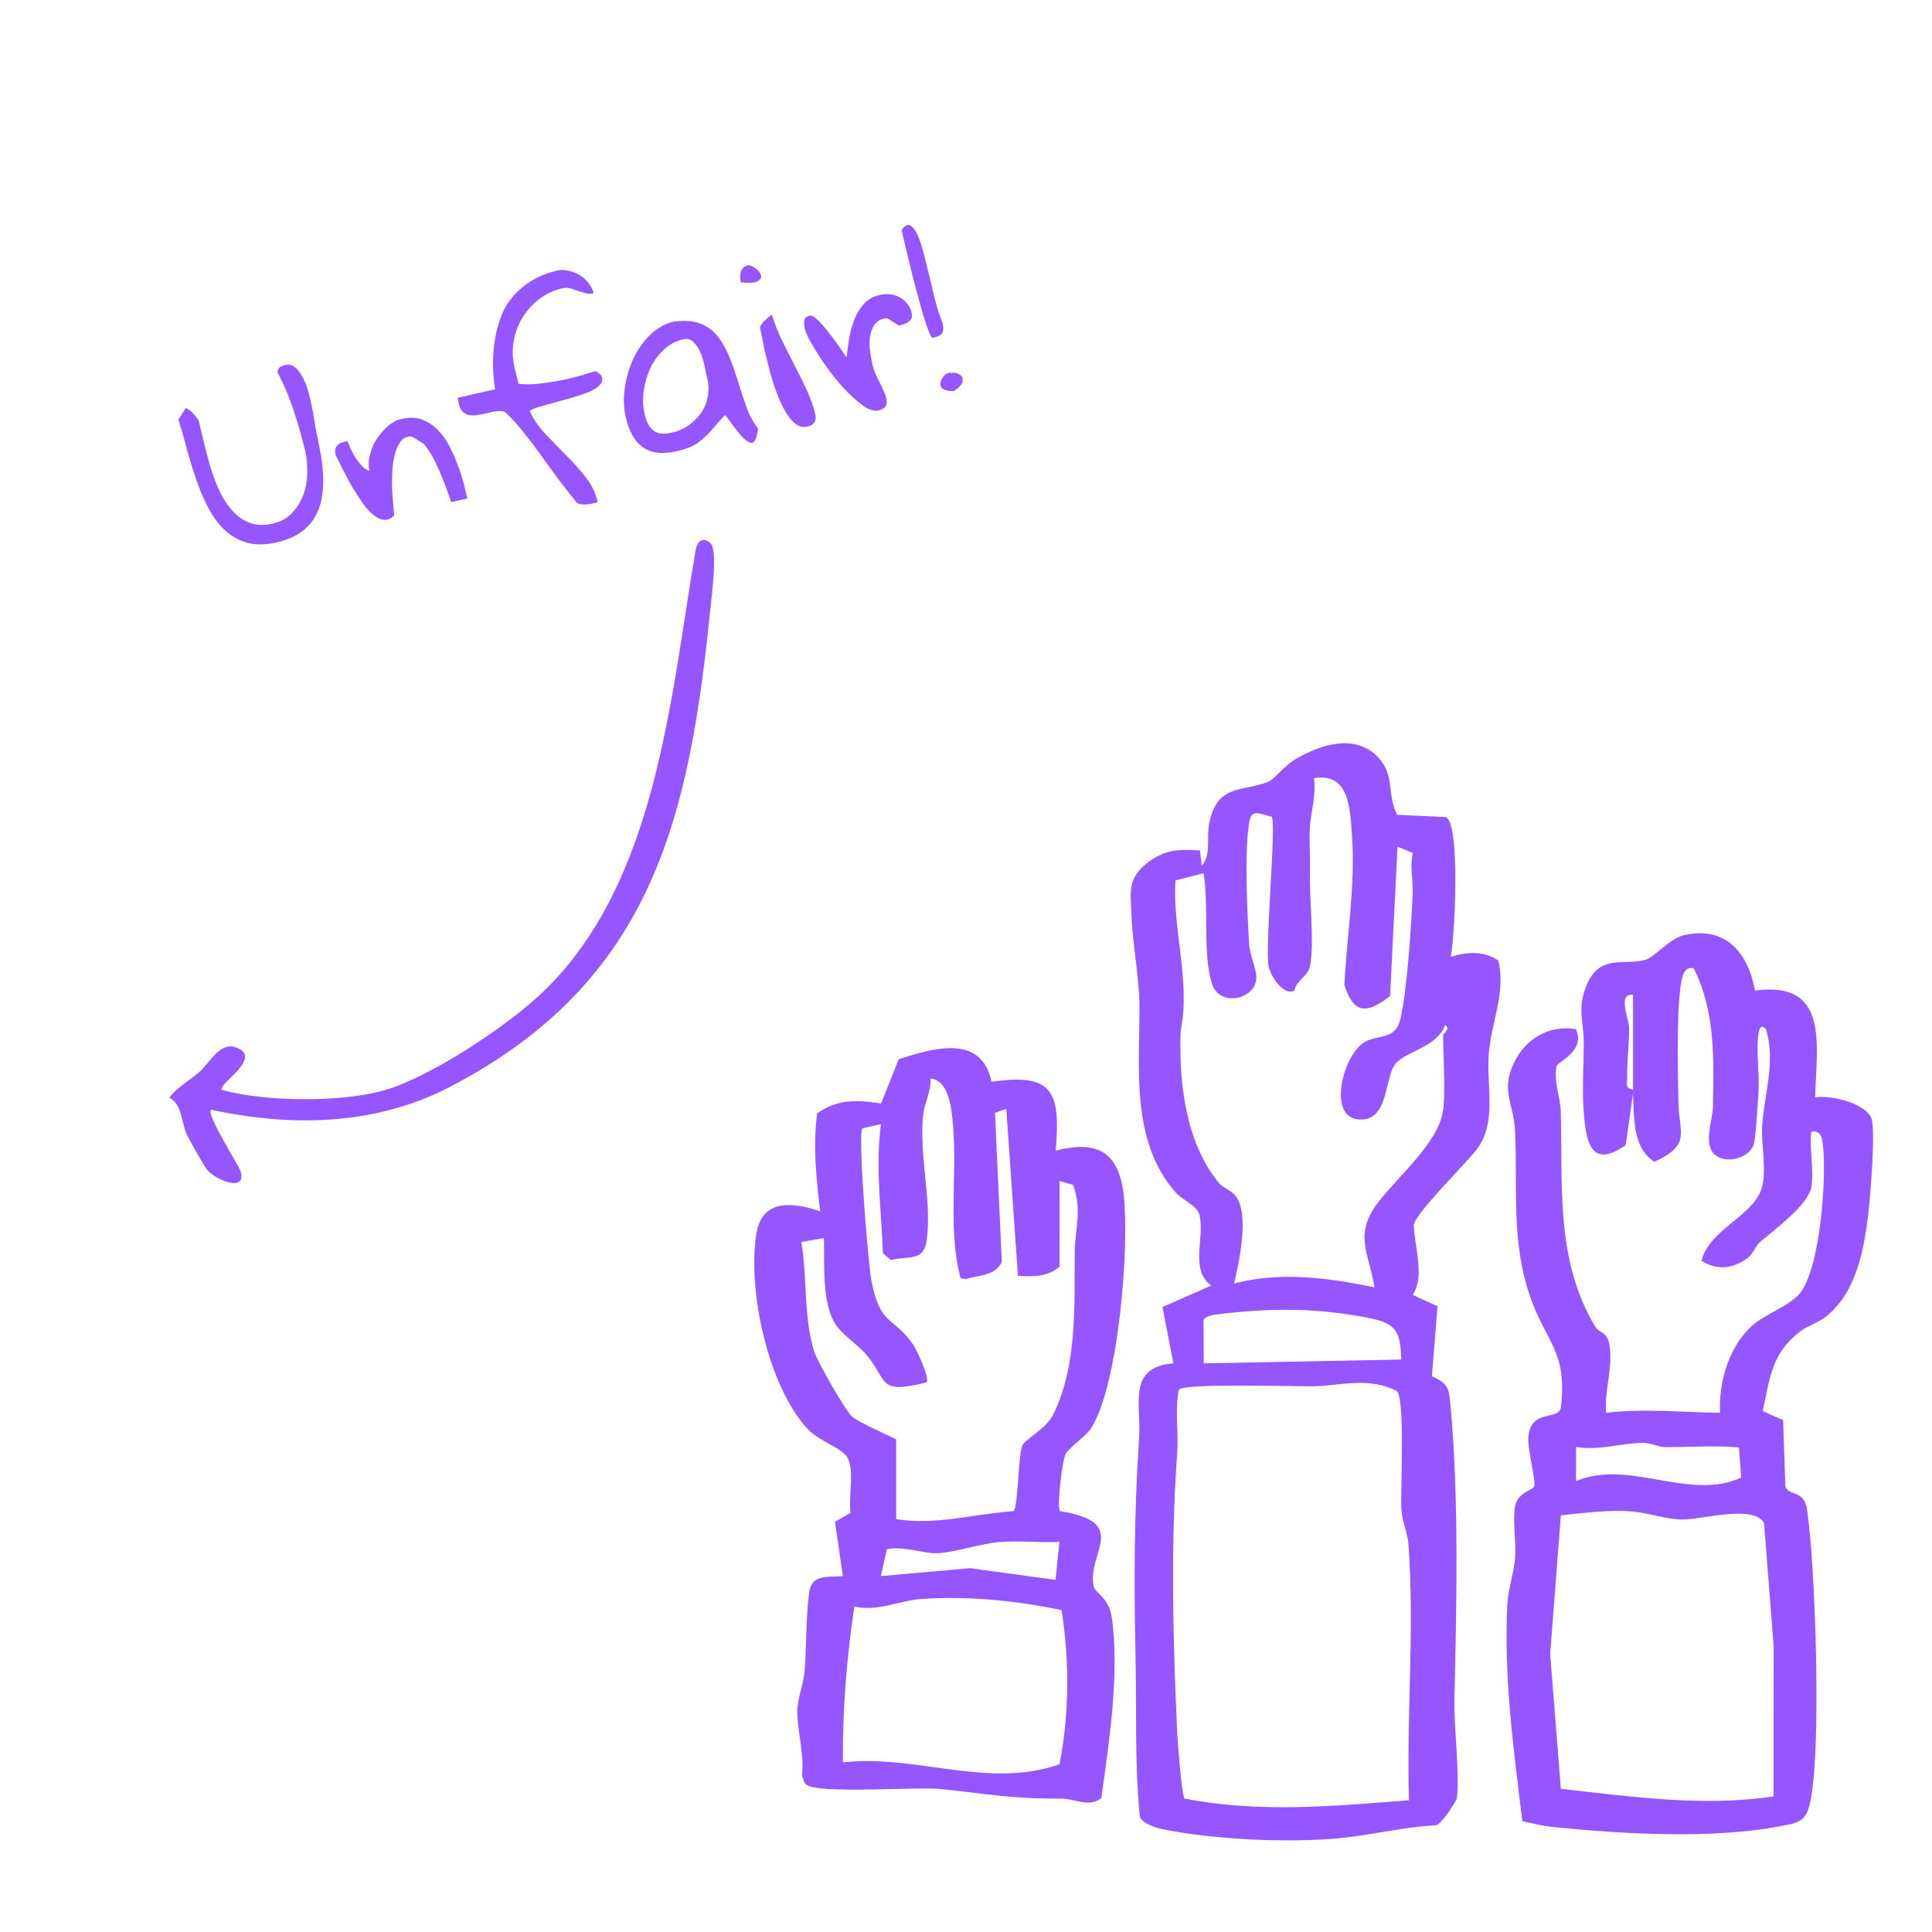 <?xml version="1.0" encoding="UTF-8"?>
<svg xmlns="http://www.w3.org/2000/svg" xmlns:xlink="http://www.w3.org/1999/xlink" width="200" zoomAndPan="magnify" viewBox="0 0 150 150" height="200" preserveAspectRatio="xMidYMid meet" version="1.0">
  <defs>
    <g></g>
    <clipPath id="de9a65d7a4">
      <path d="M 87 57.699 L 117 57.699 L 117 143 L 87 143 Z M 87 57.699 " clip-rule="nonzero"></path>
    </clipPath>
    <clipPath id="b3f5c220bc">
      <path d="M 116 72 L 145.516 72 L 145.516 143 L 116 143 Z M 116 72 " clip-rule="nonzero"></path>
    </clipPath>
    <clipPath id="70dbe96b08">
      <path d="M 58.516 81 L 88 81 L 88 140 L 58.516 140 Z M 58.516 81 " clip-rule="nonzero"></path>
    </clipPath>
    <clipPath id="99e0340604">
      <path d="M 13 41 L 56 41 L 56 92 L 13 92 Z M 13 41 " clip-rule="nonzero"></path>
    </clipPath>
    <clipPath id="ee1dfaed4f">
      <path d="M 38.246 33.848 L 61.832 45.367 L 34.84 100.629 L 11.254 89.105 Z M 38.246 33.848 " clip-rule="nonzero"></path>
    </clipPath>
    <clipPath id="0f5bf78c12">
      <path d="M 38.246 33.848 L 61.832 45.367 L 34.84 100.629 L 11.254 89.105 Z M 38.246 33.848 " clip-rule="nonzero"></path>
    </clipPath>
  </defs>
  <g clip-path="url(#de9a65d7a4)">
    <path fill="#9555ff" d="M 112.281 63.438 C 113.391 64.133 112.953 72.645 112.637 74.293 C 113.898 73.902 115.18 73.801 116.328 74.574 C 116.938 77.008 115.773 79.414 115.586 81.816 C 115.391 84.289 116.234 87.098 114.695 89.184 C 113.887 90.281 109.867 94.188 109.766 95.121 C 109.824 96.855 110.641 99.062 109.684 100.539 L 111.609 101.414 L 111.172 106.855 C 112.492 107.449 112.492 107.793 112.629 109.25 C 113.277 116.418 113.09 124.762 112.918 131.945 C 112.867 134.012 113.359 137.918 113.102 139.641 C 113.07 139.832 111.891 141.695 111.473 141.715 C 108.941 141.84 106.438 142.492 103.93 142.723 C 99.914 143.094 94.16 142.824 90.199 142.004 C 89.699 141.902 88.66 141.539 88.496 141.055 C 88.086 136.934 88.254 132.832 88.164 128.699 C 88.039 122.797 88.047 117.59 88.441 111.602 C 88.613 109.051 87.492 106.133 91.102 105.852 L 90.254 101.477 L 94.047 99.809 C 92.312 98.59 93.605 95.977 93.105 94.266 C 92.902 93.586 91.777 93.148 91.262 92.566 C 87.723 88.523 88.508 82.754 88.465 77.973 C 88.445 75.898 87.941 73.301 87.855 71.191 C 87.781 69.227 87.484 68.184 89.184 66.918 C 90.5 65.938 91.559 65.926 93.164 66.027 L 93.305 67.207 C 94.066 66.352 93.652 65.09 93.879 63.949 C 94.496 60.785 96.492 61.523 98.551 60.664 C 98.848 60.539 99.828 59.371 100.629 58.91 C 102.602 57.777 105.246 56.934 107.016 58.816 C 108.32 60.203 107.652 61.672 108.473 63.258 L 112.27 63.441 Z M 112.043 86.238 C 112.25 84.539 112.043 82.141 112.043 80.34 C 112.043 80.293 112.676 79.82 112.191 79.602 C 111.543 81.316 109.219 81.594 108.367 82.559 C 107.441 83.617 107.895 87.129 105.453 86.91 C 102.992 86.691 104.324 81.691 106.059 80.844 C 107.141 80.316 108.355 80.73 108.734 79.09 C 109.258 76.805 109.57 71.891 109.68 69.414 C 109.727 68.312 109.449 67.289 109.691 66.227 L 108.504 65.734 L 107.926 77.332 C 106.191 78.672 105.117 78.836 104.379 76.469 C 104.566 72.738 105.234 68.695 104.973 64.984 C 104.832 62.941 104.812 59.918 102.012 60.422 C 102.219 61.797 101.738 63.082 101.688 64.406 C 101.645 65.391 101.734 66.512 101.703 67.641 C 101.645 69.723 102.062 73.191 101.711 75.016 C 101.555 75.801 100.648 76.102 100.5 76.898 C 99.656 77.395 98.598 75.703 98.488 75.004 C 98.215 73.289 99.117 63.836 98.73 63.406 C 97.934 63.266 97.176 62.703 96.992 63.812 C 96.598 66.18 96.836 70.789 96.98 73.266 C 97.035 74.195 97.559 75.234 97.543 75.922 C 97.5 77.598 94.723 78.215 94.113 76.426 C 93.348 74.156 93.879 70.289 93.445 67.797 L 91.262 68.352 C 91.016 72.125 92.453 76.199 91.668 80.027 C 91.512 83.973 92.043 88.715 94.633 91.84 C 94.98 92.258 95.602 92.406 95.953 92.879 C 97.012 94.305 96.215 97.953 95.812 99.652 C 99.43 98.703 103.121 99.211 106.723 99.949 C 106.215 97.117 105.109 95.824 107.023 93.32 C 108.492 91.395 111.738 88.645 112.027 86.23 Z M 108.797 105.555 C 108.723 103.586 108.531 102.801 106.516 102.379 C 102.352 101.52 98.688 101.535 94.516 102.043 C 94.227 102.078 93.523 102.199 93.445 102.504 L 93.457 105.852 L 108.793 105.555 Z M 108.434 107.988 C 106.16 106.859 104.066 107.609 101.883 107.633 C 100.441 107.652 91.895 107.375 91.527 107.898 C 91.203 109.504 91.512 111.164 91.398 112.781 C 90.879 119.992 91.066 127.336 91.402 134.609 C 91.441 135.383 91.758 139.5 91.973 139.641 C 97.797 140.777 103.551 140.223 109.391 139.773 C 109.195 133.113 109.836 126.527 109.352 119.898 C 109.289 119.043 108.863 118.094 108.805 117.203 C 108.711 115.695 109.129 108.566 108.434 107.98 Z M 108.434 107.988 " fill-opacity="1" fill-rule="nonzero"></path>
  </g>
  <g clip-path="url(#b3f5c220bc)">
    <path fill="#9555ff" d="M 140.648 92.133 C 140.395 93.551 137.77 95.469 136.668 96.414 C 136.246 96.777 136.137 97.359 135.617 97.723 C 134.48 98.527 133.27 98.637 132.102 97.883 C 132.703 95.48 136.031 94.441 136.746 92.348 C 137.219 90.965 136.723 88.91 136.816 87.418 C 136.977 84.922 137.887 82.406 137.105 79.891 C 136.695 79.457 136.57 79.922 136.516 80.328 C 136.344 81.691 136.621 83.355 136.527 84.773 C 136.477 85.594 136.316 88.344 136.168 88.836 C 135.867 89.828 134.207 90.375 133.289 89.762 C 132.129 88.992 132.977 86.992 132.992 85.953 C 133.062 82.254 133.188 78.535 131.5 75.176 C 131.152 75.117 130.969 75.176 130.773 75.477 C 130.066 76.582 130.285 83.852 130.312 85.66 C 130.355 87.93 131.34 88.887 128.449 90.199 C 126.723 89.102 126.883 86.738 126.785 84.91 L 126.215 88.91 C 123.465 90.84 123.129 88.562 122.953 86.23 C 122.824 84.539 122.965 82.637 122.965 80.914 C 122.965 79.41 122.461 78.387 123.113 76.664 C 124.129 73.977 126.039 75 127.75 74.52 C 128.461 74.32 129.621 72.84 130.828 72.586 C 134.043 71.906 135.73 74.027 136.258 76.906 C 142.117 76.113 141.008 81.242 140.93 85.203 C 142.129 84.992 144.922 85.672 145.305 86.867 C 145.625 87.855 145.215 92.859 145.059 94.199 C 144.715 97.043 144.141 100.281 141.824 102.176 C 141.137 102.734 140.383 102.898 139.77 103.367 C 137.551 105.055 137.402 106.996 136.863 109.559 L 138.441 110.262 L 138.613 115.395 C 138.879 116.203 140.082 115.613 140.305 117.23 C 140.672 119.875 140.836 123.637 140.938 126.344 C 141.027 128.895 141.293 139.328 140.176 140.945 C 139.758 141.555 139.031 141.625 138.34 141.762 C 132.969 142.816 125.922 142.398 120.434 141.832 C 119.688 141.754 118.926 141.555 118.195 141.395 C 117.512 135.789 116.75 130.281 117.027 124.574 C 117.086 123.398 117.516 122.207 117.621 121.039 C 117.742 119.758 117.418 118.094 117.633 116.926 C 117.836 115.852 119.062 115.695 119.121 115.383 C 119.238 114.789 118.586 112.566 118.66 111.594 C 118.832 109.32 121.059 110.332 121.188 109.258 C 121.691 105 120.125 104.312 118.887 100.91 C 117.273 96.488 117.852 92.266 117.621 87.719 C 117.523 85.734 116.523 84.684 117.512 82.582 C 118.406 80.664 120.219 79.566 122.344 79.898 C 123.141 81.582 120.957 82.43 120.863 82.762 C 120.578 83.793 121.145 85.191 121.176 86.227 C 121.34 91.992 120.738 97.828 123.863 103.02 C 124.164 103.516 124.742 103.367 124.926 104.285 C 125.297 106.121 124.539 107.871 124.699 109.688 C 127.699 109.34 130.555 109.652 133.547 109.688 C 133.422 107.281 134.242 104.535 136.055 102.906 C 137 102.055 138.996 101.348 139.75 100.402 C 141.34 98.414 141.828 91.414 141.527 88.875 C 141.461 88.316 141.387 87.762 140.629 87.859 C 140.473 89.164 140.848 90.906 140.629 92.141 Z M 126.789 77.242 C 125.555 77.066 126.469 79.125 126.48 79.758 C 126.5 80.977 126.301 82.488 126.328 83.73 C 126.34 84.148 126.133 84.461 126.789 84.613 Z M 135.012 112.375 C 133.109 112.215 131.18 112.363 129.316 112.352 C 128.742 112.352 128.172 112.012 127.527 112.02 C 125.969 112.031 124.066 112.652 122.363 112.34 L 122.363 114.992 C 126.469 113.242 131.164 116.586 135.188 114.715 L 135.012 112.379 Z M 137.695 139.477 L 137.707 127.812 L 136.961 118.246 C 136.164 116.812 132.262 117.949 130.773 117.969 C 129.285 117.988 128.059 117.449 126.648 117.344 C 124.816 117.207 122.988 117.469 121.184 117.648 L 120.355 128.418 L 121.184 138.887 C 126.672 139.488 132.18 140.297 137.695 139.473 Z M 137.695 139.477 " fill-opacity="1" fill-rule="nonzero"></path>
  </g>
  <g clip-path="url(#70dbe96b08)">
    <path fill="#9555ff" d="M 76.984 83.988 C 81.723 83.309 82.355 84.691 81.965 89.336 C 85.188 88.504 86.859 89.43 87.242 92.758 C 87.703 96.766 86.852 107.457 84.742 110.844 C 84.293 111.566 82.969 112.367 82.711 112.945 C 82.469 113.488 82.031 117.023 82.297 117.324 C 87.773 118.211 84.422 120.488 84.898 123.105 C 85.023 123.793 86.117 123.891 86.352 125.801 C 86.902 130.164 86.105 135.258 85.512 139.59 C 84.574 140.379 83.414 139.637 82.402 139.641 C 78.27 139.66 76.891 139.289 72.965 138.895 C 71.172 138.711 63.352 139.316 62.566 138.531 C 62.387 138.352 62.34 138.051 62.27 137.809 C 62.453 136.254 61.887 134.246 61.902 132.848 C 61.914 131.875 62.418 130.625 62.488 129.598 C 62.617 127.66 62.57 125.648 62.812 123.719 C 63 122.207 64.141 122.465 65.441 122.371 L 64.832 118.145 L 66.043 117.461 C 65.828 116.234 66.477 113.777 65.605 112.922 C 64.824 112.16 63.508 111.895 62.5 110.719 C 59.578 107.309 58.02 100.098 58.734 95.746 C 59.184 93.02 61.648 93.352 63.676 94.051 C 63.379 91.508 63.102 88.992 63.445 86.445 C 65.027 85.316 66.574 85.387 68.41 85.676 L 69.777 82.234 C 72.445 81.379 76.207 80.242 76.984 83.988 Z M 69.578 111.754 L 69.578 117.945 C 72.699 118.441 75.59 117.543 78.691 117.324 C 79.051 117.031 79.031 113.141 79.371 112.25 C 79.547 111.777 81.223 110.914 81.734 109.898 C 83.668 106.074 83.402 101.312 83.441 97.176 C 83.461 95.535 84.039 93.785 83.301 91.988 L 82.262 91.695 L 82.262 98.332 C 81.398 99.141 80.125 99.133 79.031 99.051 L 78.129 86.09 L 77.25 86.398 L 77.781 97.977 C 77.258 99.086 75.969 99 74.965 99.305 L 74.582 99.242 C 73.574 95.453 74.328 91.32 73.996 87.426 C 73.898 86.242 73.73 83.871 72.234 83.734 C 72.32 84.719 71.766 85.641 71.672 86.566 C 71.344 89.754 72.363 93.203 71.949 96.285 C 71.727 97.973 70.527 97.492 69.168 97.824 L 68.551 97.305 C 68.434 93.945 67.949 90.605 68.398 87.277 L 66.961 87.605 C 66.574 88.051 67.406 98.094 67.648 99.383 C 68.324 102.996 69.383 102.188 70.895 104.395 C 71.184 104.812 72.215 107.039 71.938 107.328 C 68.043 108.305 69 107.195 67.215 105.121 C 66.543 104.328 65.281 103.609 64.73 102.586 C 63.82 100.887 64.016 98.008 63.969 96.125 L 62.215 96.43 C 62.688 99.156 62.371 102.332 63.23 104.973 C 63.473 105.715 65.652 109.574 66.172 109.996 C 66.754 110.473 68.773 111.34 69.578 111.754 Z M 82.254 119.715 C 80.746 119.785 79.199 119.609 77.688 119.715 C 76.184 119.82 73.922 120.59 72.672 120.594 C 71.582 120.594 70.102 120.016 68.855 120.281 L 68.391 122.367 L 75.32 121.754 L 81.953 122.66 L 82.25 119.711 Z M 65.445 136.828 C 71.176 136.191 76.664 138.922 82.262 136.98 C 83.016 133.109 83.047 128.965 82.422 125.012 C 78.855 124.262 75.148 123.895 71.488 124.148 C 69.871 124.262 68.148 125.141 66.332 124.738 C 65.73 128.73 65.41 132.777 65.441 136.832 Z M 65.445 136.828 " fill-opacity="1" fill-rule="nonzero"></path>
  </g>
  <g fill="#9555ff" fill-opacity="1">
    <g transform="translate(16.37, 43.63)">
      <g>
        <path d="M -1.953 -11.953 C -1.742 -11.859 -1.555 -11.723 -1.391 -11.547 C -1.223 -11.367 -1.078 -11.188 -0.953 -11 C -0.848 -10.57 -0.723 -10.055 -0.578 -9.453 C -0.441 -8.848 -0.281 -8.223 -0.094 -7.578 C 0.094 -6.93 0.32 -6.297 0.594 -5.672 C 0.875 -5.055 1.207 -4.52 1.594 -4.062 C 1.977 -3.613 2.43 -3.281 2.953 -3.062 C 3.484 -2.852 4.094 -2.82 4.781 -2.969 C 5.406 -3.113 5.91 -3.391 6.297 -3.797 C 6.68 -4.203 6.973 -4.664 7.172 -5.188 C 7.367 -5.707 7.473 -6.27 7.484 -6.875 C 7.504 -7.488 7.453 -8.062 7.328 -8.594 C 7.086 -9.633 6.789 -10.68 6.438 -11.734 C 6.094 -12.785 5.672 -13.785 5.172 -14.734 C 5.211 -14.961 5.289 -15.102 5.406 -15.156 C 5.52 -15.207 5.648 -15.254 5.797 -15.297 C 6.098 -15.359 6.359 -15.285 6.578 -15.078 C 6.805 -14.879 7.004 -14.602 7.172 -14.25 C 7.348 -13.906 7.492 -13.516 7.609 -13.078 C 7.723 -12.641 7.816 -12.219 7.891 -11.812 C 7.973 -11.414 8.035 -11.062 8.078 -10.75 C 8.117 -10.445 8.148 -10.258 8.172 -10.188 C 8.305 -9.582 8.426 -8.973 8.531 -8.359 C 8.645 -7.742 8.707 -7.141 8.719 -6.547 C 8.738 -5.961 8.695 -5.406 8.594 -4.875 C 8.488 -4.344 8.301 -3.852 8.031 -3.406 C 7.758 -2.957 7.383 -2.57 6.906 -2.25 C 6.426 -1.926 5.82 -1.68 5.094 -1.516 C 4.164 -1.305 3.363 -1.312 2.688 -1.531 C 2.02 -1.75 1.438 -2.109 0.938 -2.609 C 0.445 -3.117 0.023 -3.734 -0.328 -4.453 C -0.68 -5.172 -0.984 -5.914 -1.234 -6.688 C -1.492 -7.457 -1.723 -8.223 -1.922 -8.984 C -2.117 -9.742 -2.316 -10.43 -2.516 -11.047 Z M -1.953 -11.953 "></path>
      </g>
    </g>
  </g>
  <g fill="#9555ff" fill-opacity="1">
    <g transform="translate(27.028, 41.204)">
      <g>
        <path d="M -0.969 -5.875 C -1.039 -6.164 -1.016 -6.395 -0.891 -6.562 C -0.773 -6.727 -0.551 -6.848 -0.219 -6.922 L -0.047 -6.953 C 0.023 -6.785 0.109 -6.586 0.203 -6.359 C 0.305 -6.129 0.43 -5.895 0.578 -5.656 C 0.734 -5.426 0.895 -5.219 1.062 -5.031 C 1.238 -4.852 1.438 -4.723 1.656 -4.641 C 1.57 -5.035 1.582 -5.441 1.688 -5.859 C 1.789 -6.285 1.945 -6.672 2.156 -7.016 C 2.375 -7.367 2.629 -7.688 2.922 -7.969 C 3.211 -8.25 3.52 -8.457 3.844 -8.594 L 4.219 -8.688 C 4.77 -8.812 5.266 -8.797 5.703 -8.641 C 6.148 -8.484 6.547 -8.234 6.891 -7.891 C 7.242 -7.555 7.547 -7.156 7.797 -6.688 C 8.047 -6.219 8.27 -5.727 8.469 -5.219 C 8.664 -4.707 8.828 -4.211 8.953 -3.734 C 9.078 -3.266 9.176 -2.852 9.25 -2.5 L 8 -2.219 C 7.781 -2.883 7.547 -3.52 7.297 -4.125 C 7.203 -4.375 7.094 -4.629 6.969 -4.891 C 6.852 -5.16 6.734 -5.41 6.609 -5.641 C 6.484 -5.879 6.352 -6.094 6.219 -6.281 C 6.094 -6.477 5.969 -6.641 5.844 -6.766 C 5.781 -6.797 5.703 -6.844 5.609 -6.906 C 5.516 -6.969 5.414 -7.031 5.312 -7.094 C 5.219 -7.156 5.129 -7.207 5.047 -7.25 C 4.961 -7.289 4.914 -7.312 4.906 -7.312 C 4.539 -7.32 4.258 -7.188 4.062 -6.906 C 3.863 -6.633 3.711 -6.285 3.609 -5.859 C 3.504 -5.43 3.441 -4.961 3.422 -4.453 C 3.398 -3.953 3.398 -3.473 3.422 -3.016 C 3.453 -2.555 3.484 -2.16 3.516 -1.828 C 3.555 -1.492 3.578 -1.285 3.578 -1.203 C 3.348 -0.941 3.094 -0.82 2.812 -0.844 C 2.539 -0.863 2.258 -0.988 1.969 -1.219 C 1.688 -1.445 1.41 -1.75 1.141 -2.125 C 0.879 -2.5 0.617 -2.898 0.359 -3.328 C 0.109 -3.754 -0.125 -4.188 -0.344 -4.625 C -0.57 -5.07 -0.781 -5.488 -0.969 -5.875 Z M -0.969 -5.875 "></path>
      </g>
    </g>
  </g>
  <g fill="#9555ff" fill-opacity="1">
    <g transform="translate(36.965, 38.942)">
      <g>
        <path d="M 7.688 -0.078 C 7.363 -0.473 6.973 -0.969 6.516 -1.562 C 6.066 -2.164 5.609 -2.797 5.141 -3.453 C 4.672 -4.109 4.188 -4.75 3.688 -5.375 C 3.188 -6 2.707 -6.523 2.25 -6.953 C 2.082 -7.023 1.875 -7.047 1.625 -7.016 C 1.383 -6.992 1.133 -6.945 0.875 -6.875 C 0.613 -6.812 0.352 -6.758 0.094 -6.719 C -0.164 -6.676 -0.406 -6.68 -0.625 -6.734 C -0.844 -6.797 -1.02 -6.922 -1.156 -7.109 C -1.289 -7.305 -1.379 -7.625 -1.422 -8.062 L 1.469 -8.719 C 1.375 -9.363 1.32 -10.016 1.312 -10.672 C 1.312 -11.336 1.363 -11.984 1.469 -12.609 C 1.57 -13.234 1.734 -13.832 1.953 -14.406 C 2.172 -14.977 2.477 -15.488 2.875 -15.938 C 3.27 -16.395 3.742 -16.797 4.297 -17.141 C 4.859 -17.492 5.531 -17.758 6.312 -17.938 C 6.582 -18 6.867 -17.992 7.172 -17.922 C 7.484 -17.859 7.773 -17.742 8.047 -17.578 C 8.316 -17.41 8.547 -17.203 8.734 -16.953 C 8.93 -16.703 9.062 -16.441 9.125 -16.172 C 8.914 -16.129 8.711 -16.129 8.516 -16.172 C 8.316 -16.223 8.125 -16.281 7.938 -16.344 C 7.75 -16.414 7.551 -16.484 7.344 -16.547 C 7.145 -16.609 6.938 -16.613 6.719 -16.562 C 6.02 -16.406 5.406 -16.117 4.875 -15.703 C 4.352 -15.297 3.922 -14.812 3.578 -14.25 C 3.242 -13.688 3.02 -13.07 2.906 -12.406 C 2.801 -11.75 2.828 -11.082 2.984 -10.406 C 2.992 -10.363 3.016 -10.281 3.047 -10.156 C 3.078 -10.039 3.109 -9.91 3.141 -9.766 C 3.172 -9.629 3.203 -9.5 3.234 -9.375 C 3.273 -9.258 3.301 -9.18 3.312 -9.141 C 3.77 -9.086 4.266 -9.086 4.797 -9.141 C 5.336 -9.203 5.875 -9.281 6.406 -9.375 C 6.945 -9.477 7.461 -9.598 7.953 -9.734 C 8.453 -9.879 8.891 -10.008 9.266 -10.125 C 9.316 -10.102 9.395 -10.055 9.5 -9.984 C 9.613 -9.91 9.68 -9.848 9.703 -9.797 C 9.703 -9.766 9.711 -9.75 9.734 -9.75 C 9.766 -9.676 9.781 -9.641 9.781 -9.641 C 9.832 -9.41 9.754 -9.195 9.547 -9 C 9.336 -8.801 9.039 -8.625 8.656 -8.469 C 8.27 -8.32 7.844 -8.18 7.375 -8.047 C 6.914 -7.922 6.469 -7.797 6.031 -7.672 C 5.594 -7.555 5.203 -7.445 4.859 -7.344 C 4.516 -7.238 4.281 -7.133 4.156 -7.031 C 4.469 -6.363 4.891 -5.754 5.422 -5.203 C 5.953 -4.648 6.488 -4.098 7.031 -3.547 C 7.582 -3.004 8.082 -2.441 8.531 -1.859 C 8.988 -1.273 9.289 -0.641 9.438 0.047 C 9.395 0.055 9.289 0.082 9.125 0.125 C 8.969 0.176 8.797 0.207 8.609 0.219 C 8.422 0.238 8.234 0.227 8.047 0.188 C 7.859 0.156 7.738 0.066 7.688 -0.078 Z M 7.688 -0.078 "></path>
      </g>
    </g>
  </g>
  <g fill="#9555ff" fill-opacity="1">
    <g transform="translate(49.081, 36.184)">
      <g>
        <path d="M 7.219 -3.969 C 6.844 -3.57 6.523 -3.219 6.266 -2.906 C 6.004 -2.602 5.742 -2.336 5.484 -2.109 C 5.234 -1.879 4.945 -1.688 4.625 -1.531 C 4.301 -1.375 3.895 -1.242 3.406 -1.141 C 2.344 -0.898 1.488 -1.004 0.844 -1.453 C 0.195 -1.898 -0.25 -2.688 -0.5 -3.812 C -0.602 -4.238 -0.648 -4.703 -0.641 -5.203 C -0.629 -5.703 -0.566 -6.207 -0.453 -6.719 C -0.336 -7.227 -0.176 -7.723 0.031 -8.203 C 0.25 -8.691 0.516 -9.141 0.828 -9.547 C 1.148 -9.961 1.508 -10.316 1.906 -10.609 C 2.301 -10.898 2.75 -11.102 3.25 -11.219 C 4.094 -11.32 4.785 -11.266 5.328 -11.047 C 5.867 -10.828 6.316 -10.488 6.672 -10.031 C 7.023 -9.57 7.32 -9.039 7.562 -8.438 C 7.801 -7.832 8.02 -7.207 8.219 -6.562 C 8.414 -5.914 8.629 -5.27 8.859 -4.625 C 9.086 -3.977 9.395 -3.398 9.781 -2.891 C 9.719 -2.484 9.641 -2.188 9.547 -2 C 9.453 -1.82 9.312 -1.766 9.125 -1.828 C 8.938 -1.891 8.691 -2.094 8.391 -2.438 C 8.098 -2.789 7.707 -3.301 7.219 -3.969 Z M 0.953 -4.094 C 1.098 -3.445 1.332 -3 1.656 -2.75 C 1.977 -2.5 2.453 -2.445 3.078 -2.594 C 3.547 -2.695 3.973 -2.879 4.359 -3.141 C 4.742 -3.41 5.066 -3.727 5.328 -4.094 C 5.586 -4.457 5.766 -4.867 5.859 -5.328 C 5.961 -5.785 5.957 -6.266 5.844 -6.766 C 5.789 -6.961 5.727 -7.25 5.656 -7.625 C 5.582 -8.008 5.477 -8.375 5.344 -8.719 C 5.207 -9.07 5.023 -9.363 4.797 -9.594 C 4.578 -9.832 4.305 -9.914 3.984 -9.844 C 3.391 -9.707 2.875 -9.43 2.438 -9.016 C 2 -8.598 1.648 -8.113 1.391 -7.562 C 1.141 -7.008 0.973 -6.426 0.891 -5.812 C 0.816 -5.195 0.836 -4.625 0.953 -4.094 Z M 0.953 -4.094 "></path>
      </g>
    </g>
  </g>
  <g fill="#9555ff" fill-opacity="1">
    <g transform="translate(59.739, 33.758)">
      <g>
        <path d="M -0.406 -6.688 C -0.414 -6.75 -0.438 -6.859 -0.469 -7.016 C -0.5 -7.18 -0.531 -7.348 -0.562 -7.516 C -0.602 -7.691 -0.641 -7.859 -0.672 -8.016 C -0.703 -8.172 -0.723 -8.285 -0.734 -8.359 C -0.641 -8.566 -0.504 -8.75 -0.328 -8.906 C -0.16 -9.07 0.008 -9.211 0.188 -9.328 C 0.375 -8.711 0.625 -8.07 0.938 -7.406 C 1.258 -6.75 1.594 -6.086 1.938 -5.422 C 2.281 -4.766 2.602 -4.109 2.906 -3.453 C 3.207 -2.797 3.426 -2.172 3.562 -1.578 C 3.676 -1.066 3.469 -0.754 2.938 -0.641 C 2.613 -0.566 2.312 -0.633 2.031 -0.844 C 1.758 -1.062 1.508 -1.359 1.281 -1.734 C 1.062 -2.109 0.852 -2.535 0.656 -3.016 C 0.469 -3.492 0.305 -3.969 0.172 -4.438 C 0.035 -4.914 -0.078 -5.352 -0.172 -5.75 C -0.273 -6.156 -0.352 -6.469 -0.406 -6.688 Z M -1.625 -13.172 C -1.395 -13.129 -1.18 -13.02 -0.984 -12.844 C -0.785 -12.676 -0.672 -12.508 -0.641 -12.344 C -0.617 -12.176 -0.723 -12.031 -0.953 -11.906 C -1.18 -11.789 -1.602 -11.77 -2.219 -11.844 C -2.289 -12.145 -2.289 -12.422 -2.219 -12.672 C -2.145 -12.93 -1.945 -13.098 -1.625 -13.172 Z M -1.625 -13.172 "></path>
      </g>
    </g>
  </g>
  <g fill="#9555ff" fill-opacity="1">
    <g transform="translate(63.789, 32.836)">
      <g>
        <path d="M -1.297 -7.281 C -1.316 -7.383 -1.332 -7.492 -1.344 -7.609 C -1.363 -7.723 -1.363 -7.828 -1.344 -7.922 C -1.332 -8.016 -1.297 -8.098 -1.234 -8.172 C -1.172 -8.242 -1.066 -8.297 -0.922 -8.328 C -0.816 -8.359 -0.672 -8.301 -0.484 -8.156 C -0.305 -8.008 -0.113 -7.816 0.094 -7.578 C 0.301 -7.336 0.516 -7.07 0.734 -6.781 C 0.953 -6.5 1.145 -6.238 1.312 -6 C 1.488 -5.758 1.629 -5.551 1.734 -5.375 C 1.848 -5.195 1.914 -5.102 1.938 -5.094 C 1.988 -5.52 2.051 -5.984 2.125 -6.484 C 2.207 -6.992 2.336 -7.484 2.516 -7.953 C 2.691 -8.43 2.938 -8.848 3.25 -9.203 C 3.562 -9.566 3.984 -9.812 4.516 -9.938 C 4.797 -10 5.066 -10.016 5.328 -9.984 C 5.586 -9.961 5.832 -9.883 6.062 -9.75 C 6.289 -9.625 6.488 -9.457 6.656 -9.25 C 6.82 -9.051 6.938 -8.805 7 -8.516 C 7.062 -8.266 7 -8.062 6.812 -7.906 C 6.633 -7.758 6.426 -7.66 6.188 -7.609 L 6 -7.562 L 5.094 -8.125 C 5.07 -8.125 5.051 -8.125 5.031 -8.125 C 5.008 -8.125 4.988 -8.125 4.969 -8.125 C 4.957 -8.125 4.941 -8.125 4.922 -8.125 C 4.516 -8.031 4.227 -7.844 4.062 -7.562 C 3.895 -7.289 3.789 -6.977 3.75 -6.625 C 3.707 -6.281 3.711 -5.926 3.766 -5.562 C 3.816 -5.195 3.875 -4.863 3.938 -4.562 C 3.988 -4.332 4.062 -4.102 4.156 -3.875 C 4.258 -3.656 4.363 -3.438 4.469 -3.219 C 4.582 -3.008 4.688 -2.789 4.781 -2.562 C 4.883 -2.344 4.969 -2.109 5.031 -1.859 C 5.133 -1.379 4.93 -1.082 4.422 -0.969 C 4.117 -0.906 3.781 -0.988 3.406 -1.219 C 3.039 -1.457 2.648 -1.773 2.234 -2.172 C 1.828 -2.566 1.422 -3.016 1.016 -3.516 C 0.617 -4.016 0.258 -4.508 -0.062 -5 C -0.395 -5.5 -0.672 -5.953 -0.891 -6.359 C -1.117 -6.773 -1.254 -7.082 -1.297 -7.281 Z M -1.297 -7.281 "></path>
      </g>
    </g>
  </g>
  <g fill="#9555ff" fill-opacity="1">
    <g transform="translate(72.559, 30.84)">
      <g>
        <path d="M 1.312 -1.875 C 1.469 -1.914 1.625 -1.906 1.781 -1.844 C 1.945 -1.781 2.066 -1.688 2.141 -1.562 C 2.211 -1.445 2.207 -1.289 2.125 -1.094 C 2.051 -0.906 1.844 -0.703 1.5 -0.484 C 1.176 -0.473 0.938 -0.504 0.781 -0.578 C 0.625 -0.648 0.523 -0.742 0.484 -0.859 C 0.441 -0.984 0.441 -1.109 0.484 -1.234 C 0.535 -1.367 0.602 -1.492 0.688 -1.609 C 0.781 -1.723 0.883 -1.805 1 -1.859 C 1.113 -1.91 1.219 -1.914 1.312 -1.875 Z M -2.562 -12.984 C -2.312 -13.336 -2.082 -13.453 -1.875 -13.328 C -1.664 -13.211 -1.469 -12.941 -1.281 -12.516 C -1.102 -12.086 -0.938 -11.562 -0.781 -10.938 C -0.625 -10.312 -0.469 -9.672 -0.312 -9.016 C -0.164 -8.367 -0.016 -7.754 0.141 -7.172 C 0.297 -6.598 0.453 -6.148 0.609 -5.828 C 0.648 -5.66 0.672 -5.508 0.672 -5.375 C 0.68 -5.238 0.664 -5.125 0.625 -5.031 C 0.582 -4.945 0.504 -4.867 0.391 -4.797 C 0.273 -4.734 0.117 -4.676 -0.078 -4.625 C -0.117 -4.613 -0.16 -4.617 -0.203 -4.641 C -0.242 -4.672 -0.301 -4.766 -0.375 -4.922 C -0.445 -5.086 -0.539 -5.336 -0.656 -5.672 C -0.77 -6.016 -0.914 -6.5 -1.094 -7.125 C -1.27 -7.75 -1.477 -8.531 -1.719 -9.469 C -1.957 -10.414 -2.238 -11.586 -2.562 -12.984 Z M -2.562 -12.984 "></path>
      </g>
    </g>
  </g>
  <g clip-path="url(#99e0340604)">
    <g clip-path="url(#ee1dfaed4f)">
      <g clip-path="url(#0f5bf78c12)">
        <path fill="#9555ff" d="M 16.398 86.16 C 15.93 86.395 18.52 90.477 18.652 90.871 C 19.242 92.617 16.824 91.66 16.113 90.867 C 15.859 90.578 14.699 88.508 14.496 88.059 C 14.043 87.051 14.148 85.734 13.148 85.227 C 13.773 84.371 14.75 83.895 15.578 83.137 C 16.27 82.5 17.078 80.883 18.309 81.32 C 20.223 81.996 17.746 83.66 17.301 84.316 C 17.117 84.582 17.125 84.59 17.418 84.668 C 20.793 85.555 26.637 85.605 29.984 84.605 C 33.512 83.551 39.355 79.672 42.047 77.117 C 50.992 68.66 52.047 54.215 54.008 42.707 C 54.133 42.031 54.562 41.633 55.156 42.168 C 55.758 42.703 55.227 46.488 55.133 47.449 C 53.484 63.746 50.543 76.207 35.016 84.344 C 29.223 87.383 22.691 87.52 16.395 86.16 Z M 16.398 86.16 " fill-opacity="1" fill-rule="nonzero"></path>
      </g>
    </g>
  </g>
</svg>
